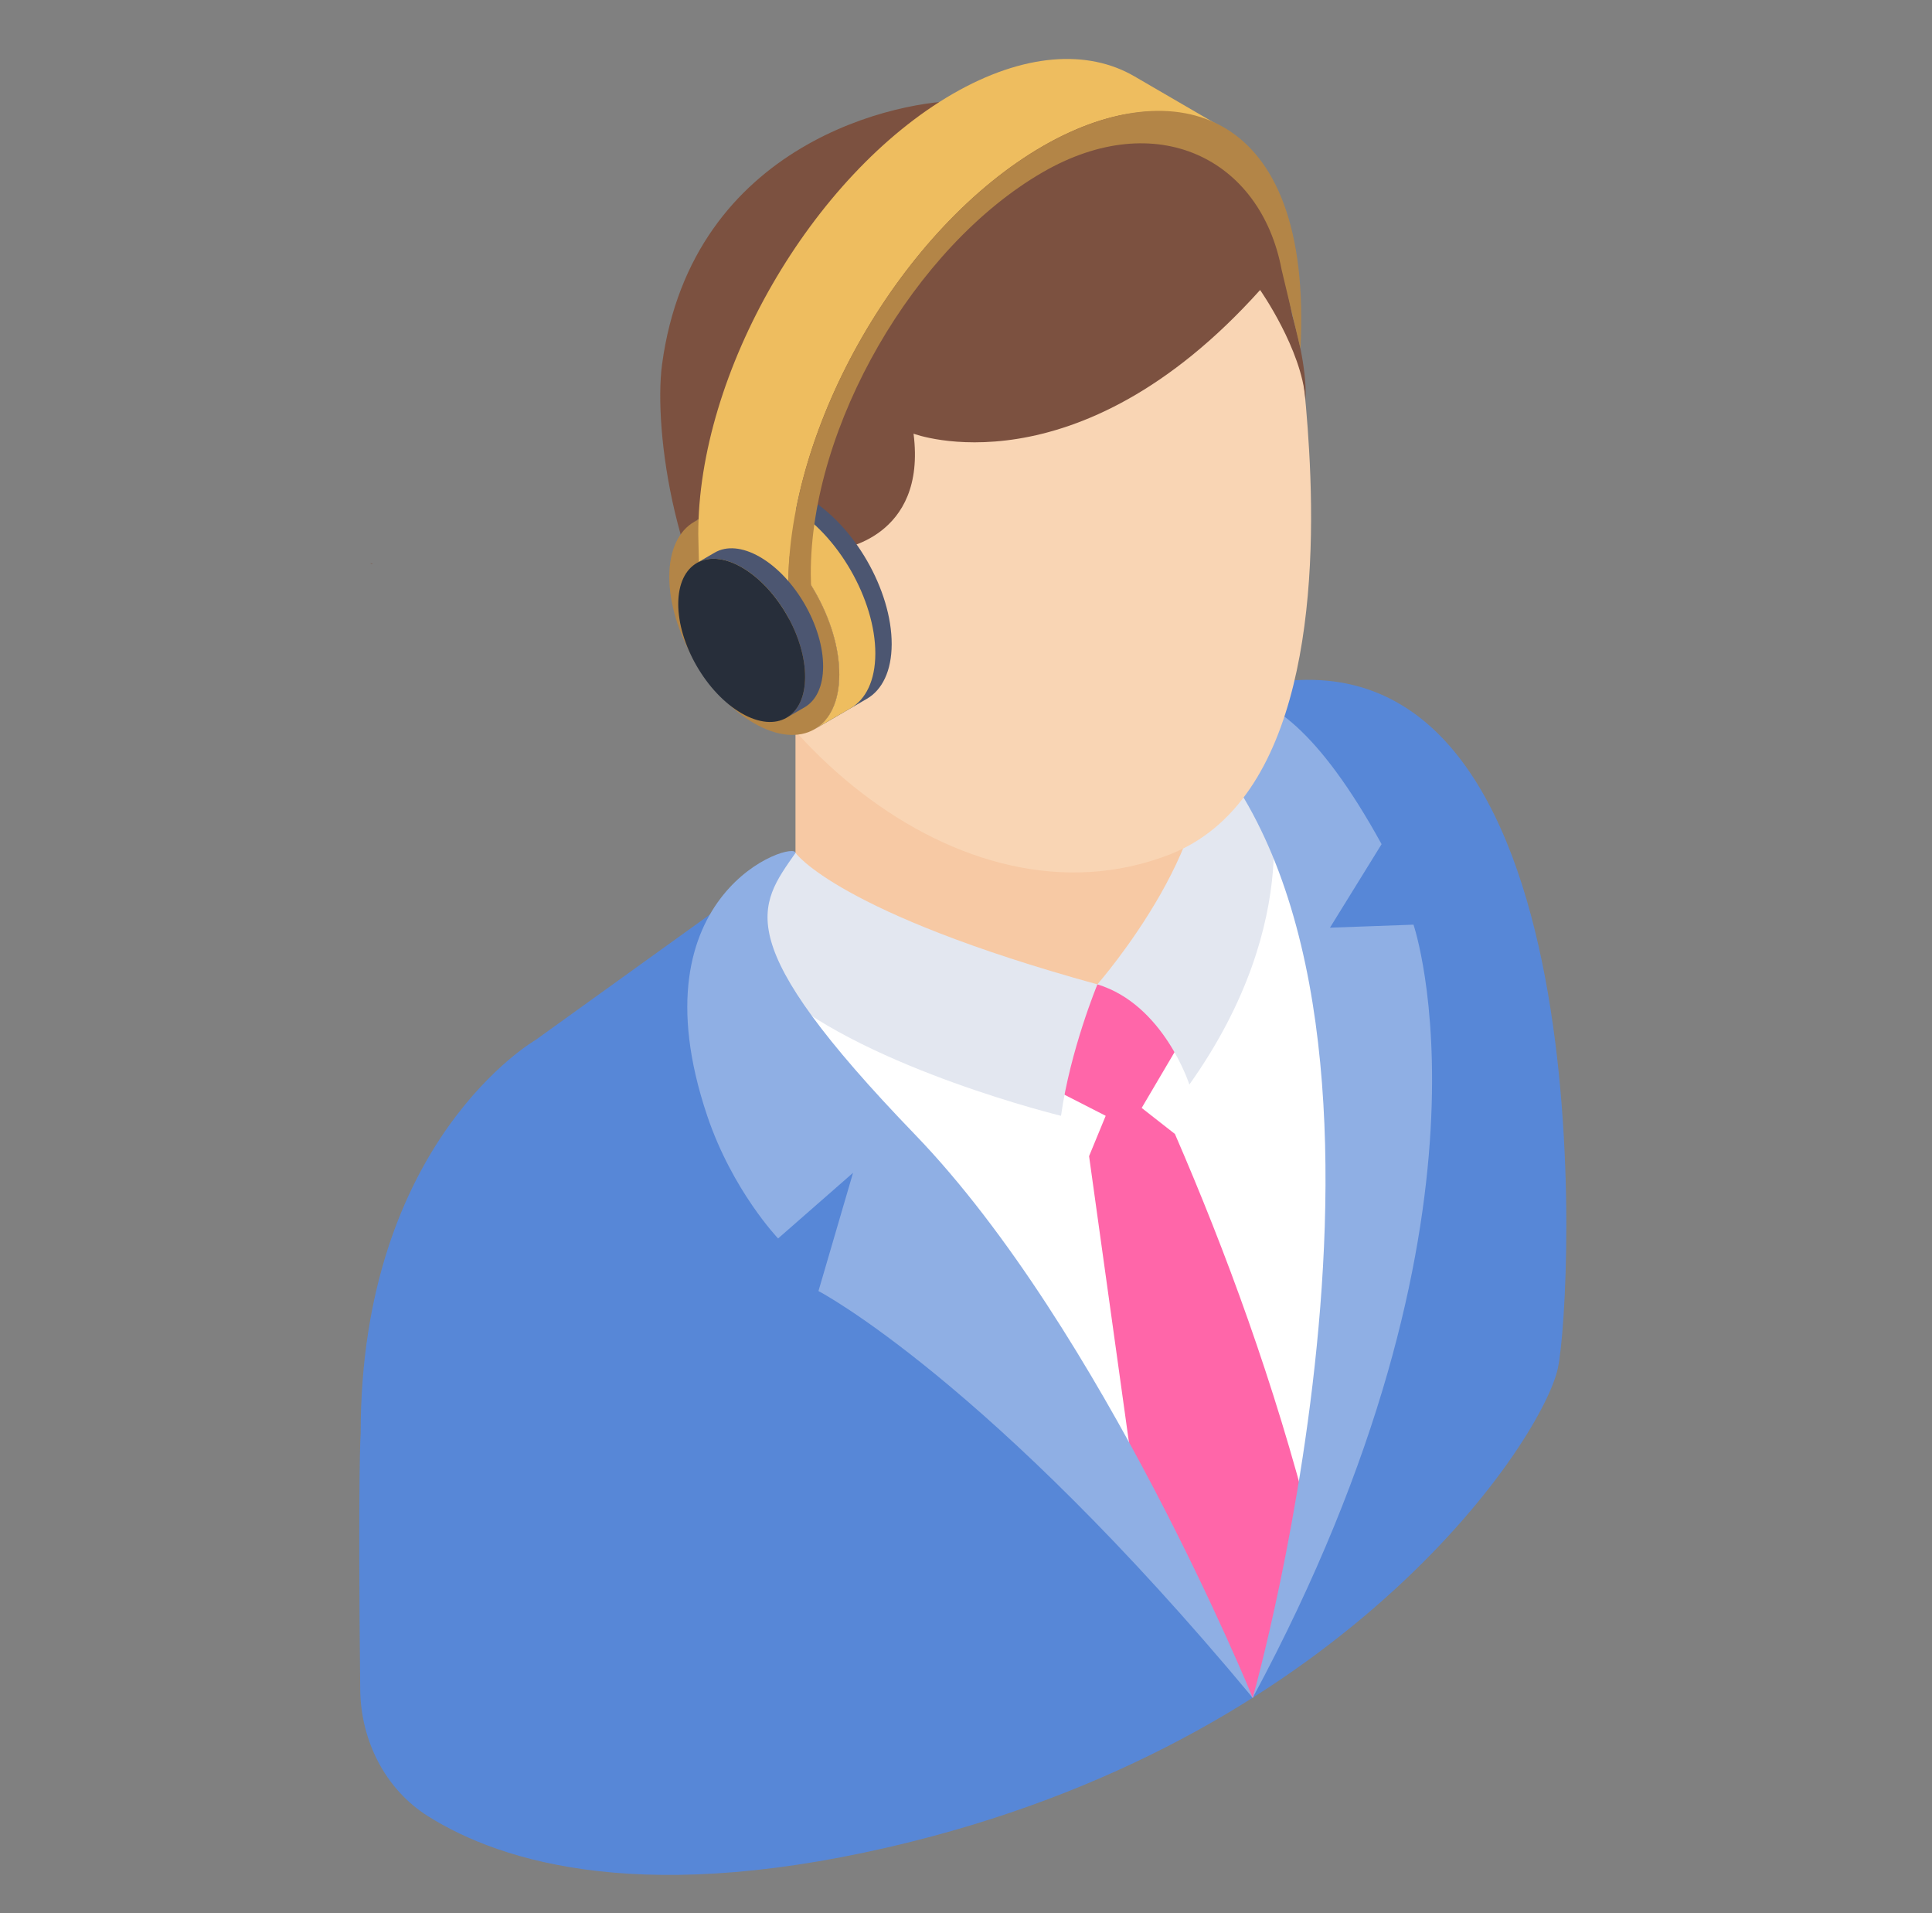 <svg width="101" height="100" viewBox="0 0 101 100" fill="none" xmlns="http://www.w3.org/2000/svg">
<rect x="0" y="0" width="101" height="100" fill="#808080" stroke="none"/>
<path d="M19.499 29.463C19.419 29.483 19.359 29.463 19.379 29.443C19.419 29.443 19.459 29.463 19.499 29.463Z" fill="#7C5140"/>
<path d="M66.283 35.723L41.586 44.582L27.997 54.359C27.997 54.359 18.854 59.616 18.854 74.914C18.854 74.914 18.707 76.887 18.831 88.317C18.86 90.972 20.13 93.519 22.377 94.932C26.247 97.364 33.847 99.713 47.666 96.258C70.698 90.5 80.678 75.146 81.445 71.499C82.213 67.852 83.941 32.652 66.283 35.723Z" fill="#5787D7"/>
<path d="M66.282 35.723L41.586 44.58L38.324 46.927C36.292 50.561 34.22 49.88 44.523 60.639C55.807 72.423 65.49 88.74 65.49 88.74C71.361 65.377 70.776 52.432 66.282 35.723Z" fill="white"/>
<path d="M41.586 36.193V44.581C41.586 44.581 45.566 50.75 57.368 52.288C58.455 52.428 63.63 52.688 64.36 51.872C66.05 49.98 65.13 45.603 64.358 36.414V30.803L41.586 36.193Z" fill="#F7C9A4"/>
<path d="M57.369 51.451C59.546 51.668 61.23 53.052 61.772 54.366L59.684 57.91L61.422 59.271C64.101 65.451 66.604 72.261 68.54 79.804L65.491 88.74L59.78 80.855L56.934 60.431L57.803 58.322L54.23 56.495C55.023 54.544 55.628 52.219 57.369 51.451Z" fill="#FF66A9"/>
<path d="M62.177 56.688C62.177 56.688 60.837 52.503 57.367 51.452C57.367 51.452 64.441 43.377 62.496 38.068L66.25 41.035C66.25 41.035 68.379 47.963 62.177 56.688Z" fill="#E3E7F0"/>
<path d="M61.863 37.68C61.863 37.68 65.557 31.986 72.226 44.123L69.527 48.489L73.894 48.331C73.894 48.331 79.078 63.474 65.49 88.74C65.49 88.74 76.111 51.288 61.863 37.68Z" fill="#8FAFE4"/>
<path d="M68.435 23.507C68.086 17.576 67.282 11.104 61.354 10.74C50.79 10.089 33.759 18.172 35.462 26.448C37.833 37.965 50.179 48.901 61.119 44.675C68.249 41.922 68.869 30.87 68.435 23.507Z" fill="#F9D5B4"/>
<path d="M41.588 44.582C39.452 45.375 38.764 50.197 40.671 51.813C45.491 55.894 55.468 58.322 55.468 58.322C55.941 54.905 57.37 51.452 57.37 51.452C43.808 47.72 41.588 44.582 41.588 44.582Z" fill="#E3E7F0"/>
<path d="M65.489 88.741C65.489 88.741 57.621 69.443 47.838 59.306C38.054 49.168 39.636 47.379 41.585 44.583C41.604 43.894 33.014 46.571 36.972 58.323C38.291 62.238 40.677 64.732 40.677 64.732L44.595 61.302L42.787 67.481C42.787 67.481 51.649 72.1 65.489 88.741Z" fill="#8FAFE4"/>
<path d="M68.246 20.889C68.049 18.255 65.875 15.158 65.875 15.158C56.244 25.883 47.758 22.668 47.758 22.668C48.462 28.153 43.85 28.707 43.85 28.707C43.345 28.487 43.015 28.531 42.84 28.487C40.995 30.77 39.721 33.121 39.282 35.294C35.308 30.793 34.15 22.512 34.611 19.042C36.192 7.382 47.115 5.184 50.431 5.272C54.801 5.36 61.483 5.54 64.733 8.483C66.116 9.735 67.126 14.127 67.565 16.541C67.587 16.564 67.587 16.585 67.587 16.608C68.4 19.441 68.246 20.889 68.246 20.889Z" fill="#7C5140"/>
<path d="M42.189 25.996C40.953 25.283 39.833 25.217 39.024 25.687L36.285 27.278C37.094 26.808 38.214 26.874 39.45 27.588C41.906 29.005 43.884 32.441 43.876 35.264C43.872 36.666 43.379 37.652 42.582 38.115L45.321 36.523C46.117 36.06 46.611 35.075 46.615 33.673C46.623 30.85 44.645 27.414 42.189 25.996Z" fill="#4C5671"/>
<path d="M41.334 26.492C40.098 25.779 38.978 25.713 38.168 26.183L36.285 27.277C37.094 26.808 38.214 26.873 39.45 27.587C41.906 29.005 43.884 32.44 43.876 35.263C43.872 36.665 43.379 37.651 42.582 38.114L44.466 37.019C45.262 36.556 45.756 35.571 45.76 34.169C45.768 31.346 43.79 27.91 41.334 26.492Z" fill="#EEBD5F"/>
<path d="M39.452 27.588C41.907 29.006 43.886 32.442 43.877 35.264C43.87 38.086 41.879 39.221 39.422 37.803C36.967 36.385 34.98 32.954 34.988 30.132C34.996 27.31 36.995 26.17 39.452 27.588Z" fill="#B38547"/>
<path d="M64.008 6.726C61.572 5.308 58.217 5.508 54.512 7.644C47.152 11.9 41.177 22.23 41.211 30.693L41.261 32.899L36.554 30.178L36.504 27.955C36.471 19.494 42.446 9.163 49.806 4.907C53.511 2.771 56.865 2.571 59.302 3.989L64.008 6.726Z" fill="#EEBD5F"/>
<path d="M67 14.099L67.985 18.223C68.646 5.525 61.315 3.713 54.511 7.642C47.148 11.892 41.179 22.231 41.203 30.692L41.253 32.903L42.436 32.221L42.386 30.009C42.364 22.296 47.802 12.876 54.515 9C60.441 5.579 65.903 8.27 67 14.099Z" fill="#B38547"/>
<path d="M39.729 29.113C38.807 28.581 37.971 28.531 37.367 28.882L36.426 29.43C37.029 29.079 37.865 29.128 38.787 29.66C40.62 30.718 42.095 33.281 42.089 35.387C42.086 36.433 41.718 37.169 41.124 37.514L42.065 36.967C42.66 36.621 43.028 35.886 43.031 34.84C43.037 32.734 41.561 30.171 39.729 29.113Z" fill="#4C5671"/>
<path d="M38.787 29.66C40.619 30.718 42.095 33.281 42.089 35.387C42.083 37.492 40.598 38.339 38.765 37.281C36.933 36.223 35.451 33.663 35.457 31.558C35.463 29.452 36.955 28.602 38.787 29.66Z" fill="#272E3A"/>
</svg>
